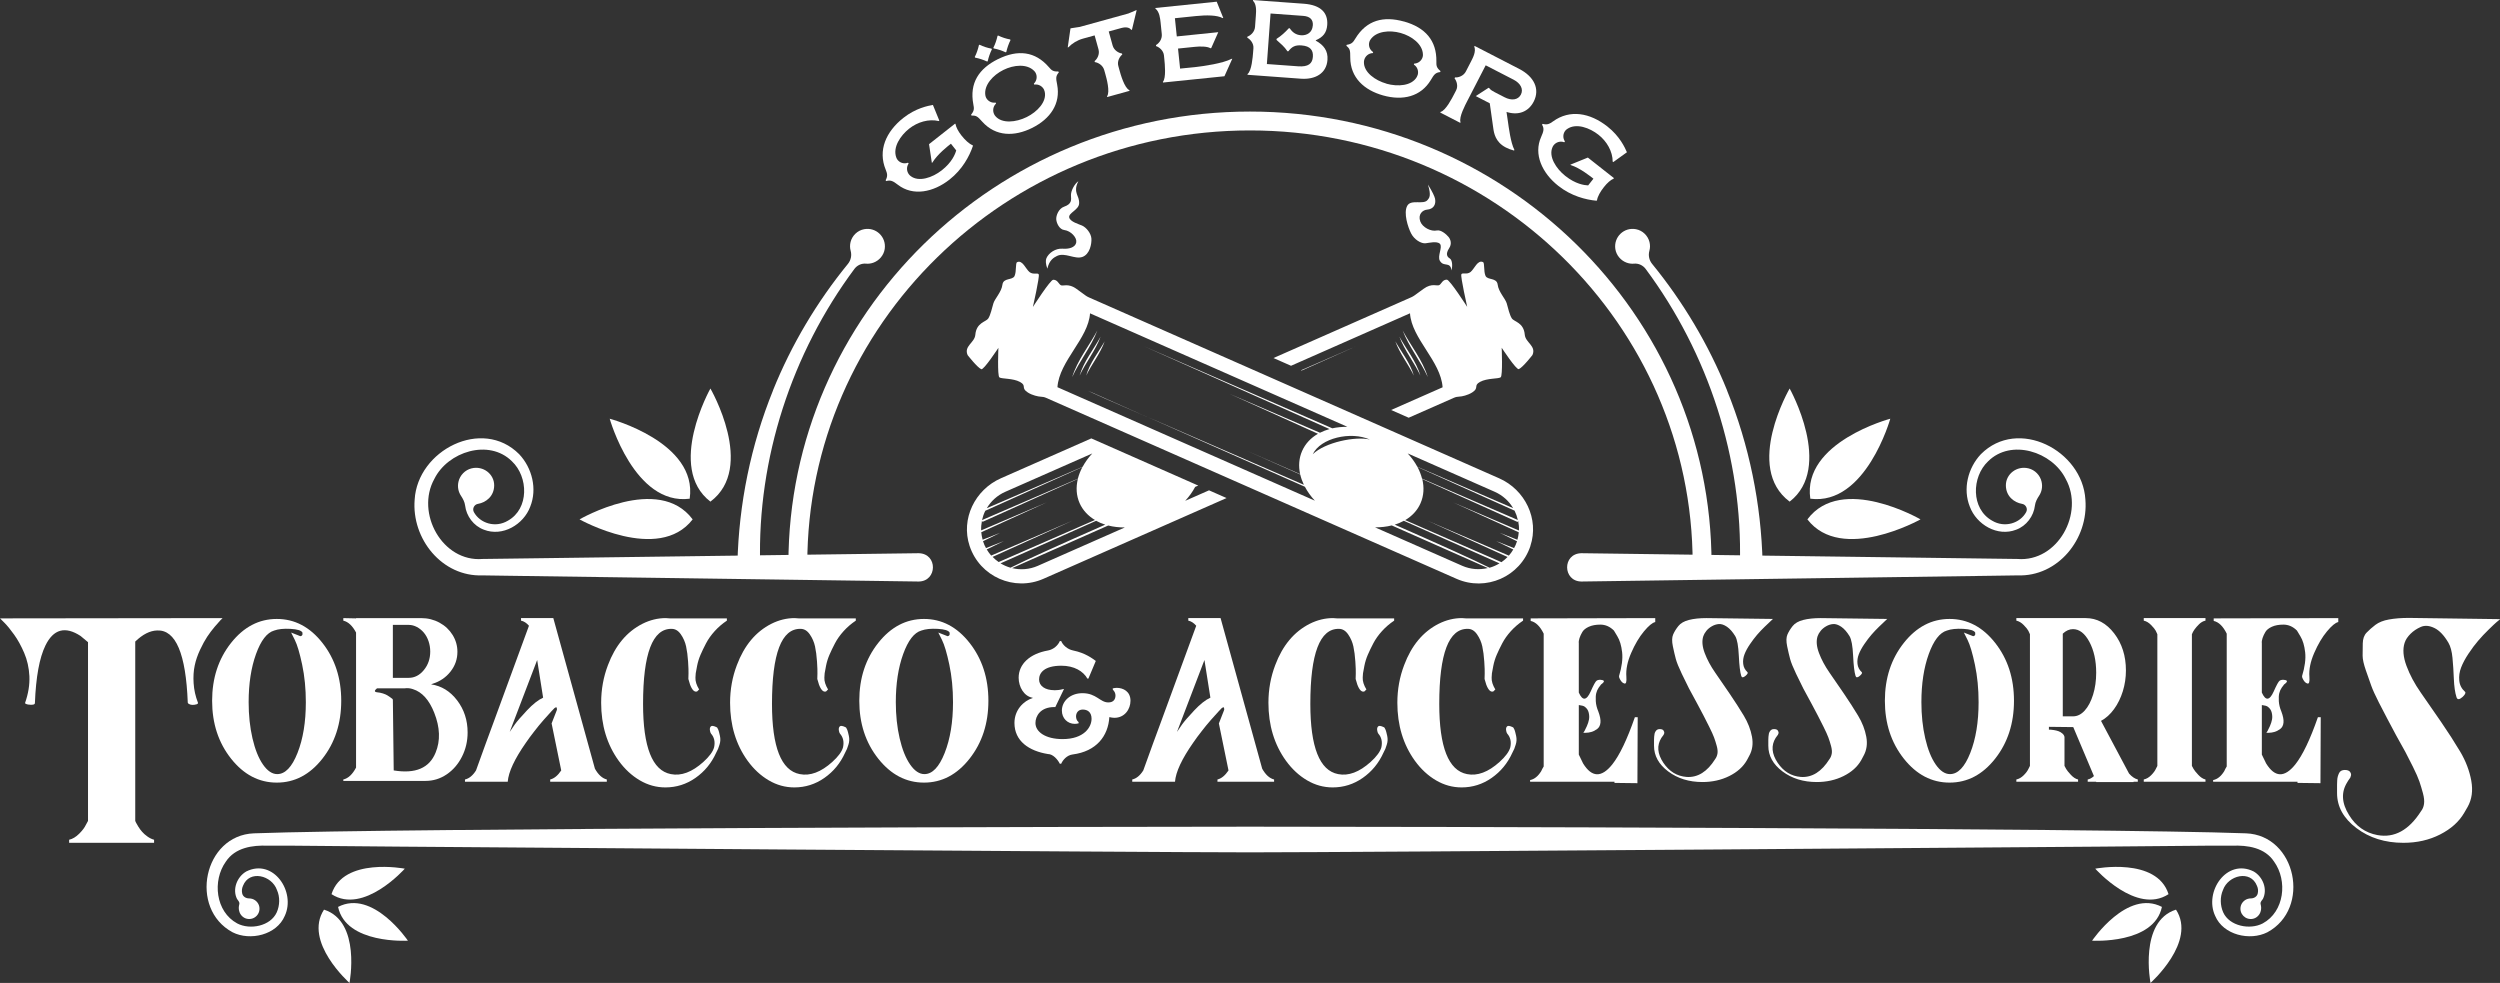 <?xml version="1.0" encoding="UTF-8"?><svg id="Layer_2" xmlns="http://www.w3.org/2000/svg" width="529.77" height="208.29" viewBox="0 0 529.77 208.29"><rect x="0" y="0" width="529.77" height="208.29" fill="#333333" stroke="none"/><g id="Logo"><g id="Gray"><g id="Tobacco_Accessories"><path d="M47.17,130.98c-.13,.13-.29,.29-.49,.49s-.59,.64-1.18,1.34c-.59,.7-1.12,1.41-1.6,2.13-.48,.72-.98,1.64-1.5,2.75s-.91,2.22-1.14,3.34c-.24,1.11-.32,2.37-.23,3.76,.09,1.4,.39,2.77,.92,4.12,.04,.13-.04,.24-.26,.33-.74,.22-1.33,.17-1.77-.13l-.13-.2c-.39-10.38-2.55-15.48-6.48-15.31-1.53,.04-3.08,.83-4.65,2.35v38.01c.04,.09,.1,.21,.16,.36,.07,.15,.23,.44,.49,.85,.26,.42,.53,.79,.82,1.11,.28,.33,.65,.65,1.11,.98,.46,.33,.93,.56,1.41,.69v.65H14.65v-.65c.74-.17,1.45-.6,2.13-1.28,.68-.68,1.15-1.3,1.41-1.86l.46-.85v-37.88l-1.57-1.31c-3.27-2.14-5.76-1.46-7.46,2.03-1.27,2.62-2.01,6.67-2.22,12.17,0,.35-.48,.46-1.44,.33-.44-.09-.65-.2-.65-.33,.7-2.01,1-3.9,.92-5.69-.09-1.79-.46-3.43-1.11-4.94-.65-1.51-1.36-2.79-2.13-3.86-.76-1.07-1.45-1.91-2.06-2.52l-.92-.92,47.17-.06Z" fill="#fff"/><path d="M48.97,136.23c2.68-3.38,5.91-5.07,9.69-5.07s7,1.69,9.66,5.07c2.66,3.38,3.99,7.47,3.99,12.27s-1.33,8.89-3.99,12.27c-2.66,3.38-5.88,5.07-9.66,5.07s-7.01-1.69-9.69-5.07c-2.68-3.38-4.02-7.47-4.02-12.27s1.34-8.89,4.02-12.27Zm9.78,27.81c1.68,0,3.11-1.49,4.29-4.47,1.18-2.98,1.77-6.57,1.77-10.77,0-2.84-.26-5.49-.78-7.95-.52-2.46-1.04-4.21-1.56-5.25l-.78-1.56,1.98,.78c.2-.04,.33-.13,.39-.27,.06-.14,.07-.25,.03-.33v-.18c-.24-.44-1.08-.7-2.52-.78-1.44-.08-2.6,.04-3.48,.36-1.52,.44-2.8,2.1-3.84,4.98-1.04,2.88-1.56,6.28-1.56,10.2,0,2.76,.27,5.31,.81,7.65s1.28,4.19,2.22,5.55c.94,1.36,1.95,2.04,3.03,2.04Z" fill="#fff"/><path d="M90.15,165.48h-17.4v-.3c1.04-.24,1.94-1.08,2.7-2.52v-28.62c-.76-1.44-1.66-2.28-2.7-2.52v-.54l2.7,.06v-.06h13.8c1.4,0,2.69,.32,3.87,.96,1.18,.64,2.11,1.51,2.79,2.61,.68,1.1,1.02,2.29,1.02,3.57,0,1.56-.49,2.96-1.47,4.2-.98,1.24-2.25,2.1-3.81,2.58l-.3,.12c2.2,.32,4.04,1.45,5.52,3.39,1.48,1.94,2.22,4.21,2.22,6.81,0,1.84-.4,3.55-1.2,5.13-.8,1.58-1.88,2.83-3.24,3.75-1.36,.92-2.86,1.38-4.5,1.38Zm-10.26-18.78c.44,.04,.85,.12,1.23,.24,.38,.12,.69,.25,.93,.39,.24,.14,.45,.28,.63,.42,.18,.14,.33,.25,.45,.33l.12,.18,.18,15c4.6,.76,7.56-.5,8.88-3.78,1.04-2.52,.94-5.34-.3-8.46-1.08-2.72-2.58-4.38-4.5-4.98-.56-.2-1.14-.26-1.74-.18h-5.88c-.6,.48-.6,.76,0,.84Zm3.36-14.28v11.22h3.36c1.24,0,2.31-.55,3.21-1.65,.9-1.1,1.35-2.41,1.35-3.93,0-.76-.12-1.49-.36-2.19-.24-.7-.57-1.3-.99-1.8-.42-.5-.91-.9-1.47-1.2-.56-.3-1.14-.45-1.74-.45h-3.36Z" fill="#fff"/><path d="M102.91,157.62l1.68-4.56,7.5-20.46c-.52-.6-1.08-.96-1.68-1.08v-.54h6.84l8.82,31.92c.72,1.28,1.56,2.04,2.52,2.28v.48h-12v-.48c.84-.2,1.62-.84,2.34-1.92l-2.04-9.96,1.08-2.76c.04-.08,.06-.16,.06-.24s-.02-.19-.06-.33c-.04-.14-.2-.11-.48,.09-.04,.04-.25,.26-.63,.66-.38,.4-.93,1.01-1.65,1.83-.72,.82-1.4,1.65-2.04,2.49-.6,.76-1.16,1.52-1.68,2.28-2.44,3.48-3.74,6.26-3.9,8.34h-9.06v-.48c.88-.2,1.66-.84,2.34-1.92l2.04-5.64Zm10.92-17.76l-5.82,15.24c.28-.44,.65-.98,1.11-1.62,.46-.64,1.31-1.62,2.55-2.94,1.24-1.32,2.38-2.22,3.42-2.7l-1.26-7.98Z" fill="#fff"/><path d="M154.03,131.52c-.96,.64-1.82,1.38-2.58,2.22-.76,.84-1.37,1.7-1.83,2.58-.46,.88-.85,1.69-1.17,2.43-.32,.74-.56,1.51-.72,2.31-.16,.8-.26,1.34-.3,1.62-.04,.28-.06,.58-.06,.9-.04,.76,.22,1.6,.78,2.52l-.42,.42c-.56,.2-1.06-.28-1.5-1.44-.12-.36-.24-.76-.36-1.2,0-.28,0-.66,.03-1.14,.02-.48-.01-1.33-.09-2.55-.08-1.22-.22-2.29-.42-3.21-.2-.92-.57-1.77-1.11-2.55s-1.19-1.17-1.95-1.17c-4.04-.08-6.06,5.22-6.06,15.9,0,9.16,1.96,14.12,5.88,14.88,2.2,.44,4.5-.42,6.9-2.58,1.28-1.16,2.04-2.2,2.28-3.12,.24-1.16,.02-2.12-.66-2.88-.12-.16-.2-.41-.24-.75-.04-.34,.03-.6,.21-.78s.57-.13,1.17,.15l.18,.12c.08,.12,.16,.28,.24,.48,.08,.2,.19,.62,.33,1.26,.14,.64,.11,1.26-.09,1.86-.16,.6-.4,1.18-.72,1.74-1,2.2-2.46,3.97-4.38,5.31-1.92,1.34-4.04,2.01-6.36,2.01-1.92,0-3.73-.5-5.43-1.5-1.7-1-3.19-2.38-4.47-4.14-2.48-3.44-3.72-7.54-3.72-12.3,0-2.8,.48-5.46,1.44-7.98,1.56-4.16,4-7.08,7.32-8.76,1.6-.8,3.24-1.2,4.92-1.2,.28,0,.56,.02,.84,.06h12.12v.48Z" fill="#fff"/><path d="M181.35,131.52c-.96,.64-1.82,1.38-2.58,2.22-.76,.84-1.37,1.7-1.83,2.58-.46,.88-.85,1.69-1.17,2.43-.32,.74-.56,1.51-.72,2.31-.16,.8-.26,1.34-.3,1.62-.04,.28-.06,.58-.06,.9-.04,.76,.22,1.6,.78,2.52l-.42,.42c-.56,.2-1.06-.28-1.5-1.44-.12-.36-.24-.76-.36-1.2,0-.28,0-.66,.03-1.14,.02-.48-.01-1.33-.09-2.55-.08-1.22-.22-2.29-.42-3.21-.2-.92-.57-1.77-1.11-2.55s-1.19-1.17-1.95-1.17c-4.04-.08-6.06,5.22-6.06,15.9,0,9.16,1.96,14.12,5.88,14.88,2.2,.44,4.5-.42,6.9-2.58,1.28-1.16,2.04-2.2,2.28-3.12,.24-1.16,.02-2.12-.66-2.88-.12-.16-.2-.41-.24-.75-.04-.34,.03-.6,.21-.78s.57-.13,1.17,.15l.18,.12c.08,.12,.16,.28,.24,.48,.08,.2,.19,.62,.33,1.26,.14,.64,.11,1.26-.09,1.86-.16,.6-.4,1.18-.72,1.74-1,2.2-2.46,3.97-4.38,5.31-1.92,1.34-4.04,2.01-6.36,2.01-1.92,0-3.73-.5-5.43-1.5-1.7-1-3.19-2.38-4.47-4.14-2.48-3.44-3.72-7.54-3.72-12.3,0-2.8,.48-5.46,1.44-7.98,1.56-4.16,4-7.08,7.32-8.76,1.6-.8,3.24-1.2,4.92-1.2,.28,0,.56,.02,.84,.06h12.12v.48Z" fill="#fff"/><path d="M186.11,136.23c2.68-3.38,5.91-5.07,9.69-5.07s7,1.69,9.66,5.07c2.66,3.38,3.99,7.47,3.99,12.27s-1.33,8.89-3.99,12.27c-2.66,3.38-5.88,5.07-9.66,5.07s-7.01-1.69-9.69-5.07c-2.68-3.38-4.02-7.47-4.02-12.27s1.34-8.89,4.02-12.27Zm9.78,27.81c1.68,0,3.11-1.49,4.29-4.47,1.18-2.98,1.77-6.57,1.77-10.77,0-2.84-.26-5.49-.78-7.95-.52-2.46-1.04-4.21-1.56-5.25l-.78-1.56,1.98,.78c.2-.04,.33-.13,.39-.27,.06-.14,.07-.25,.03-.33v-.18c-.24-.44-1.08-.7-2.52-.78-1.44-.08-2.6,.04-3.48,.36-1.52,.44-2.8,2.1-3.84,4.98-1.04,2.88-1.56,6.28-1.56,10.2,0,2.76,.27,5.31,.81,7.65s1.28,4.19,2.22,5.55c.94,1.36,1.95,2.04,3.03,2.04Z" fill="#fff"/><path d="M223.45,146.27c.53,0,1.16-.06,1.81-.24l.21-.03-1.84,3.83h-.21c-2.97,0-4,1.93-4,3.38,0,1.87,2.11,3.41,5.75,3.41,4.57,0,6.14-2.55,6.14-4.3,0-1.45-.89-1.96-1.87-1.96s-1.42,.74-1.42,1.45c0,.47,.18,.95,.53,1.19l.03,.27c-.3,.09-.56,.12-.83,.12-1.51,0-2.73-1.16-2.73-2.82,0-1.99,1.78-3.68,4.36-3.68,2.97,0,3.71,1.96,5.49,1.96,1.13,0,1.51-.71,1.51-1.48,0-.42-.18-.86-.56-1.22l-.03-.27c.27-.06,.53-.12,.86-.12,1.34,0,2.91,.74,2.91,2.73,0,1.78-1.22,3.62-3.41,3.62-.33,0-.68-.06-1.07-.15-.24,4-2.73,7.27-7.8,7.92-1.19,.15-2.08,1.19-2.4,1.96h-.3c-.47-.95-1.48-2.05-2.49-2.05-4.06-.65-7.12-2.76-7.12-6.59,0-2.79,1.96-4.69,3.86-5.28v-.06c-1.84-.3-2.97-2.31-2.97-4.24,0-2.91,2.37-5.1,6.23-5.78,1.19-.21,2.17-1.16,2.49-1.99h.3c.33,.83,1.31,1.75,2.52,1.99,2.61,.53,4.12,1.72,4.81,2.22l-1.57,3.74h-.21c-.89-1.57-2.79-2.73-5.52-2.73-3.65,0-4.72,1.54-4.72,2.91s1.25,2.28,3.26,2.28Z" fill="#fff"/><path d="M244.31,157.62l1.68-4.56,7.5-20.46c-.52-.6-1.08-.96-1.68-1.08v-.54h6.84l8.82,31.92c.72,1.28,1.56,2.04,2.52,2.28v.48h-12v-.48c.84-.2,1.62-.84,2.34-1.92l-2.04-9.96,1.08-2.76c.04-.08,.06-.16,.06-.24s-.02-.19-.06-.33c-.04-.14-.2-.11-.48,.09-.04,.04-.25,.26-.63,.66-.38,.4-.93,1.01-1.65,1.83-.72,.82-1.4,1.65-2.04,2.49-.6,.76-1.16,1.52-1.68,2.28-2.44,3.48-3.74,6.26-3.9,8.34h-9.06v-.48c.88-.2,1.66-.84,2.34-1.92l2.04-5.64Zm10.92-17.76l-5.82,15.24c.28-.44,.65-.98,1.11-1.62,.46-.64,1.31-1.62,2.55-2.94,1.24-1.32,2.38-2.22,3.42-2.7l-1.26-7.98Z" fill="#fff"/><path d="M295.43,131.52c-.96,.64-1.82,1.38-2.58,2.22-.76,.84-1.37,1.7-1.83,2.58-.46,.88-.85,1.69-1.17,2.43-.32,.74-.56,1.51-.72,2.31-.16,.8-.26,1.34-.3,1.62-.04,.28-.06,.58-.06,.9-.04,.76,.22,1.6,.78,2.52l-.42,.42c-.56,.2-1.06-.28-1.5-1.44-.12-.36-.24-.76-.36-1.2,0-.28,0-.66,.03-1.14,.02-.48-.01-1.33-.09-2.55-.08-1.22-.22-2.29-.42-3.21-.2-.92-.57-1.77-1.11-2.55s-1.19-1.17-1.95-1.17c-4.04-.08-6.06,5.22-6.06,15.9,0,9.16,1.96,14.12,5.88,14.88,2.2,.44,4.5-.42,6.9-2.58,1.28-1.16,2.04-2.2,2.28-3.12,.24-1.16,.02-2.12-.66-2.88-.12-.16-.2-.41-.24-.75-.04-.34,.03-.6,.21-.78s.57-.13,1.17,.15l.18,.12c.08,.12,.16,.28,.24,.48,.08,.2,.19,.62,.33,1.26,.14,.64,.11,1.26-.09,1.86-.16,.6-.4,1.18-.72,1.74-1,2.2-2.46,3.97-4.38,5.31-1.92,1.34-4.04,2.01-6.36,2.01-1.92,0-3.73-.5-5.43-1.5-1.7-1-3.19-2.38-4.47-4.14-2.48-3.44-3.72-7.54-3.72-12.3,0-2.8,.48-5.46,1.44-7.98,1.56-4.16,4-7.08,7.32-8.76,1.6-.8,3.24-1.2,4.92-1.2,.28,0,.56,.02,.84,.06h12.12v.48Z" fill="#fff"/><path d="M322.75,131.52c-.96,.64-1.82,1.38-2.58,2.22-.76,.84-1.37,1.7-1.83,2.58-.46,.88-.85,1.69-1.17,2.43-.32,.74-.56,1.51-.72,2.31-.16,.8-.26,1.34-.3,1.62-.04,.28-.06,.58-.06,.9-.04,.76,.22,1.6,.78,2.52l-.42,.42c-.56,.2-1.06-.28-1.5-1.44-.12-.36-.24-.76-.36-1.2,0-.28,0-.66,.03-1.14,.02-.48-.01-1.33-.09-2.55-.08-1.22-.22-2.29-.42-3.21-.2-.92-.57-1.77-1.11-2.55s-1.19-1.17-1.95-1.17c-4.04-.08-6.06,5.22-6.06,15.9,0,9.16,1.96,14.12,5.88,14.88,2.2,.44,4.5-.42,6.9-2.58,1.28-1.16,2.04-2.2,2.28-3.12,.24-1.16,.02-2.12-.66-2.88-.12-.16-.2-.41-.24-.75-.04-.34,.03-.6,.21-.78s.57-.13,1.17,.15l.18,.12c.08,.12,.16,.28,.24,.48,.08,.2,.19,.62,.33,1.26,.14,.64,.11,1.26-.09,1.86-.16,.6-.4,1.18-.72,1.74-1,2.2-2.46,3.97-4.38,5.31-1.92,1.34-4.04,2.01-6.36,2.01-1.92,0-3.73-.5-5.43-1.5-1.7-1-3.19-2.38-4.47-4.14-2.48-3.44-3.72-7.54-3.72-12.3,0-2.8,.48-5.46,1.44-7.98,1.56-4.16,4-7.08,7.32-8.76,1.6-.8,3.24-1.2,4.92-1.2,.28,0,.56,.02,.84,.06h12.12v.48Z" fill="#fff"/><path d="M342.12,165.9v-.24h-17.88v-.36c.88-.16,1.66-.78,2.34-1.86,.16-.36,.34-.7,.54-1.02v-28.14c-.76-1.56-1.68-2.46-2.76-2.7v-.54l26.4-.06v.84c-.6,.12-1.4,.78-2.4,1.98-1,1.2-1.9,2.72-2.7,4.56-.8,1.84-1.14,3.52-1.02,5.04,.08,1.08-.06,1.56-.42,1.44-.4-.08-.76-.48-1.08-1.2-.04-.16-.06-.28-.06-.36,.6-1.96,.82-3.65,.66-5.07-.16-1.42-.5-2.55-1.02-3.39l-.72-1.2c-.84-.84-1.8-1.26-2.88-1.26-.96,0-1.77,.15-2.43,.45-.66,.3-1.12,.67-1.38,1.11-.26,.44-.46,.87-.6,1.29-.14,.42-.19,.79-.15,1.11v10.44c.8,1.8,1.64,1.72,2.52-.24,.6-1.36,1.02-2.12,1.26-2.28,.28-.2,.7-.24,1.26-.12,.4,.12,.38,.36-.06,.72-.08,.04-.17,.11-.27,.21-.1,.1-.27,.33-.51,.69-.24,.36-.41,.75-.51,1.17-.1,.42-.13,.98-.09,1.68,.04,.7,.22,1.43,.54,2.19,.36,.96,.51,1.74,.45,2.34s-.29,1.05-.69,1.35c-.4,.3-.81,.51-1.23,.63s-.81,.18-1.17,.18h-.54c.08-.12,.17-.26,.27-.42,.1-.16,.26-.49,.48-.99,.22-.5,.37-.97,.45-1.41,.08-.44,.06-.92-.06-1.44-.12-.52-.4-.94-.84-1.26-.2-.16-.62-.28-1.26-.36v10.5l.9,1.86c1.84,3,3.9,3.08,6.18,.24,1.56-1.96,3.16-5.3,4.8-10.02h.6l-.06,13.98-4.86-.06Z" fill="#fff"/><path d="M375.7,131.16c-.12,.12-.29,.28-.51,.48-.22,.2-.63,.59-1.23,1.17-.6,.58-1.14,1.15-1.62,1.71-.48,.56-.98,1.22-1.5,1.98-.52,.76-.91,1.48-1.17,2.16-.26,.68-.35,1.36-.27,2.04,.08,.68,.38,1.26,.9,1.74,.16,.16,0,.43-.45,.81-.46,.38-.75,.37-.87-.03-.24-.76-.41-2.18-.51-4.26-.1-2.08-.35-3.46-.75-4.14-.56-.92-1.15-1.59-1.77-2.01-.62-.42-1.19-.61-1.71-.57-.52,.04-1.02,.2-1.5,.48-.48,.28-.87,.61-1.17,.99-.3,.38-.51,.75-.63,1.11-.32,1-.22,2.19,.3,3.57,.52,1.38,1.26,2.76,2.22,4.14s1.99,2.88,3.09,4.5c1.1,1.62,2.09,3.16,2.97,4.62,.88,1.46,1.46,2.95,1.74,4.47,.28,1.52,.08,2.88-.6,4.08l-.48,.9c-.8,1.4-2.05,2.52-3.75,3.36-1.7,.84-3.59,1.26-5.67,1.26-2.84,0-5.26-.75-7.26-2.25-2-1.5-3-3.31-3-5.43v-1.26c0-.16,0-.38,.03-.66,.02-.28,.05-.5,.09-.66,.04-.16,.11-.32,.21-.48,.1-.16,.22-.28,.36-.36,.14-.08,.31-.12,.51-.12,.4,0,.67,.1,.81,.3,.14,.2,.19,.4,.15,.6l-.12,.3c-.24,.32-.4,.54-.48,.66-1,1.6-.86,3.36,.42,5.28,1.24,1.84,2.88,2.84,4.92,3,2.36,.16,4.38-1.1,6.06-3.78,.24-.32,.4-.7,.48-1.14,.08-.44,.03-.99-.15-1.65-.18-.66-.37-1.26-.57-1.8-.2-.54-.54-1.29-1.02-2.25-.48-.96-.87-1.73-1.17-2.31-.3-.58-.75-1.43-1.35-2.55-.8-1.44-1.39-2.53-1.77-3.27-.38-.74-.89-1.78-1.53-3.12-.64-1.34-1.06-2.38-1.26-3.12-.2-.74-.41-1.64-.63-2.7-.22-1.06-.2-1.89,.06-2.49,.26-.6,.63-1.2,1.11-1.8s1.23-1.03,2.25-1.29c1.02-.26,2.25-.39,3.69-.39l14.1,.18Z" fill="#fff"/><path d="M399.92,131.16c-.12,.12-.29,.28-.51,.48-.22,.2-.63,.59-1.23,1.17-.6,.58-1.14,1.15-1.62,1.71-.48,.56-.98,1.22-1.5,1.98-.52,.76-.91,1.48-1.17,2.16-.26,.68-.35,1.36-.27,2.04,.08,.68,.38,1.26,.9,1.74,.16,.16,0,.43-.45,.81-.46,.38-.75,.37-.87-.03-.24-.76-.41-2.18-.51-4.26-.1-2.08-.35-3.46-.75-4.14-.56-.92-1.15-1.59-1.77-2.01-.62-.42-1.19-.61-1.71-.57-.52,.04-1.02,.2-1.5,.48-.48,.28-.87,.61-1.17,.99-.3,.38-.51,.75-.63,1.11-.32,1-.22,2.19,.3,3.57,.52,1.38,1.26,2.76,2.22,4.14s1.99,2.88,3.09,4.5c1.1,1.62,2.09,3.16,2.97,4.62,.88,1.46,1.46,2.95,1.74,4.47,.28,1.52,.08,2.88-.6,4.08l-.48,.9c-.8,1.4-2.05,2.52-3.75,3.36-1.7,.84-3.59,1.26-5.67,1.26-2.84,0-5.26-.75-7.26-2.25-2-1.5-3-3.31-3-5.43v-1.26c0-.16,0-.38,.03-.66,.02-.28,.05-.5,.09-.66,.04-.16,.11-.32,.21-.48,.1-.16,.22-.28,.36-.36,.14-.08,.31-.12,.51-.12,.4,0,.67,.1,.81,.3,.14,.2,.19,.4,.15,.6l-.12,.3c-.24,.32-.4,.54-.48,.66-1,1.6-.86,3.36,.42,5.28,1.24,1.84,2.88,2.84,4.92,3,2.36,.16,4.38-1.1,6.06-3.78,.24-.32,.4-.7,.48-1.14,.08-.44,.03-.99-.15-1.65-.18-.66-.37-1.26-.57-1.8-.2-.54-.54-1.29-1.02-2.25-.48-.96-.87-1.73-1.17-2.31-.3-.58-.75-1.43-1.35-2.55-.8-1.44-1.39-2.53-1.77-3.27-.38-.74-.89-1.78-1.53-3.12-.64-1.34-1.06-2.38-1.26-3.12-.2-.74-.41-1.64-.63-2.7-.22-1.06-.2-1.89,.06-2.49,.26-.6,.63-1.2,1.11-1.8s1.23-1.03,2.25-1.29c1.02-.26,2.25-.39,3.69-.39l14.1,.18Z" fill="#fff"/><path d="M403.44,136.23c2.68-3.38,5.91-5.07,9.69-5.07s7,1.69,9.66,5.07c2.66,3.38,3.99,7.47,3.99,12.27s-1.33,8.89-3.99,12.27c-2.66,3.38-5.88,5.07-9.66,5.07s-7.01-1.69-9.69-5.07c-2.68-3.38-4.02-7.47-4.02-12.27s1.34-8.89,4.02-12.27Zm9.78,27.81c1.68,0,3.11-1.49,4.29-4.47,1.18-2.98,1.77-6.57,1.77-10.77,0-2.84-.26-5.49-.78-7.95-.52-2.46-1.04-4.21-1.56-5.25l-.78-1.56,1.98,.78c.2-.04,.33-.13,.39-.27,.06-.14,.07-.25,.03-.33v-.18c-.24-.44-1.08-.7-2.52-.78-1.44-.08-2.6,.04-3.48,.36-1.52,.44-2.8,2.1-3.84,4.98-1.04,2.88-1.56,6.28-1.56,10.2,0,2.76,.27,5.31,.81,7.65s1.28,4.19,2.22,5.55c.94,1.36,1.95,2.04,3.03,2.04Z" fill="#fff"/><path d="M453.02,165.18v.48h-.9v.06h-7.92v-.06h-1.8v-.48c.44-.08,.88-.32,1.32-.72l-4.38-10.38-5.16-.06v.6h.33c.14,0,.39,.03,.75,.09,.36,.06,.68,.14,.96,.24,.28,.1,.55,.26,.81,.48,.26,.22,.41,.47,.45,.75v6.12c.08,.16,.2,.38,.36,.66,.16,.28,.49,.69,.99,1.23,.5,.54,1.01,.87,1.53,.99v.48h-13.08v-.48c.56-.12,1.08-.42,1.56-.9s.82-.94,1.02-1.38l.3-.6v-27.9c-.08-.2-.19-.44-.33-.72-.14-.28-.46-.68-.96-1.2-.5-.52-1.03-.84-1.59-.96v-.54h14.7c2.36,0,4.37,1.08,6.03,3.24,1.66,2.16,2.49,4.78,2.49,7.86,0,1.52-.22,2.99-.66,4.41-.44,1.42-1.06,2.68-1.86,3.78-.8,1.1-1.72,1.93-2.76,2.49l5.94,11.16c.6,.68,1.22,1.1,1.86,1.26Zm-13.74-13.38c.92,0,1.75-.41,2.49-1.23,.74-.82,1.33-1.94,1.77-3.36,.44-1.42,.66-2.97,.66-4.65,0-2.56-.48-4.74-1.44-6.54-.96-1.8-2.12-2.7-3.48-2.7-.76,0-1.48,.32-2.16,.96v17.52h2.16Z" fill="#fff"/><path d="M458,165.66h-3.72v-.48c.56-.12,1.08-.42,1.56-.9s.82-.94,1.02-1.38l.3-.6v-27.9c-.08-.2-.19-.44-.33-.72-.14-.28-.46-.68-.96-1.2-.5-.52-1.03-.84-1.59-.96v-.54h13.08v.54c-.24,.04-.48,.13-.72,.27-.24,.14-.45,.3-.63,.48-.18,.18-.36,.37-.54,.57-.18,.2-.33,.39-.45,.57s-.22,.34-.3,.48c-.08,.14-.14,.27-.18,.39l-.06,.12v27.9c.08,.16,.2,.38,.36,.66,.16,.28,.49,.69,.99,1.23,.5,.54,1.01,.87,1.53,.99v.48h-9.36Z" fill="#fff"/><path d="M486.86,165.9v-.24h-17.88v-.36c.88-.16,1.66-.78,2.34-1.86,.16-.36,.34-.7,.54-1.02v-28.14c-.76-1.56-1.68-2.46-2.76-2.7v-.54l26.4-.06v.84c-.6,.12-1.4,.78-2.4,1.98-1,1.2-1.9,2.72-2.7,4.56-.8,1.84-1.14,3.52-1.02,5.04,.08,1.08-.06,1.56-.42,1.44-.4-.08-.76-.48-1.08-1.2-.04-.16-.06-.28-.06-.36,.6-1.96,.82-3.65,.66-5.07-.16-1.42-.5-2.55-1.02-3.39l-.72-1.2c-.84-.84-1.8-1.26-2.88-1.26-.96,0-1.77,.15-2.43,.45-.66,.3-1.12,.67-1.38,1.11-.26,.44-.46,.87-.6,1.29-.14,.42-.19,.79-.15,1.11v10.44c.8,1.8,1.64,1.72,2.52-.24,.6-1.36,1.02-2.12,1.26-2.28,.28-.2,.7-.24,1.26-.12,.4,.12,.38,.36-.06,.72-.08,.04-.17,.11-.27,.21-.1,.1-.27,.33-.51,.69-.24,.36-.41,.75-.51,1.17-.1,.42-.13,.98-.09,1.68,.04,.7,.22,1.43,.54,2.19,.36,.96,.51,1.74,.45,2.34s-.29,1.05-.69,1.35c-.4,.3-.81,.51-1.23,.63s-.81,.18-1.17,.18h-.54c.08-.12,.17-.26,.27-.42,.1-.16,.26-.49,.48-.99,.22-.5,.37-.97,.45-1.41,.08-.44,.06-.92-.06-1.44-.12-.52-.4-.94-.84-1.26-.2-.16-.62-.28-1.26-.36v10.5l.9,1.86c1.84,3,3.9,3.08,6.18,.24,1.56-1.96,3.16-5.3,4.8-10.02h.6l-.06,13.98-4.86-.06Z" fill="#fff"/><path d="M529.77,131.24c-.17,.13-.41,.33-.72,.59-.31,.26-.86,.78-1.67,1.57-.81,.79-1.55,1.57-2.22,2.36-.68,.78-1.36,1.7-2.06,2.75s-1.22,2.03-1.57,2.94c-.35,.92-.48,1.84-.39,2.78,.09,.94,.5,1.73,1.24,2.39,.17,.22-.02,.59-.59,1.11-.65,.57-1.07,.57-1.24,0-.31-.96-.49-2.25-.56-3.86-.06-1.61-.16-3.11-.29-4.48-.13-1.37-.42-2.43-.85-3.17-.92-1.57-1.91-2.62-2.98-3.14s-2.03-.6-2.88-.23c-.85,.37-1.58,.86-2.19,1.47-.61,.61-1.03,1.24-1.24,1.9-.44,1.35-.31,2.98,.39,4.87,.7,1.9,1.71,3.79,3.04,5.69,1.33,1.9,2.76,3.96,4.28,6.18s2.88,4.33,4.06,6.31c1.18,1.99,1.96,4.03,2.35,6.15,.39,2.12,.13,3.98-.78,5.59l-.72,1.24c-1.09,1.88-2.79,3.4-5.1,4.58-2.31,1.18-4.91,1.77-7.78,1.77-3.88,0-7.2-1.04-9.94-3.11-2.75-2.07-4.12-4.55-4.12-7.43v-1.77c0-.22,0-.51,.03-.88,.02-.37,.06-.66,.13-.88,.06-.22,.15-.45,.26-.69,.11-.24,.27-.41,.49-.52,.22-.11,.46-.16,.72-.16,.57,0,.95,.14,1.14,.43,.2,.28,.25,.56,.16,.82l-.13,.39c-.35,.48-.57,.81-.65,.98-1.31,2.09-1.18,4.41,.39,6.93,1.44,2.36,3.44,3.77,6.02,4.25,3.58,.65,6.65-1.02,9.22-5.04,.35-.44,.57-.96,.65-1.57,.09-.61,.01-1.36-.23-2.26-.24-.89-.49-1.72-.75-2.49-.26-.76-.72-1.8-1.37-3.11-.65-1.31-1.19-2.36-1.6-3.14-.42-.78-1.06-1.94-1.93-3.47-.83-1.57-1.46-2.76-1.9-3.57-.44-.81-1.04-1.96-1.8-3.47-.76-1.5-1.3-2.68-1.6-3.53-.31-.85-.69-1.93-1.14-3.24s-.69-2.34-.69-3.11,0-1.64,.03-2.62c.02-.98,.29-1.74,.82-2.29,.52-.54,1.14-1.09,1.86-1.64,.72-.54,1.68-.93,2.88-1.14,1.2-.22,2.61-.33,4.22-.33l19.3,.26Z" fill="#fff"/></g><g><path d="M197.7,22.26l1.35,3.3-.12,.09c-2.12-.5-4.48,.2-6.26,1.6-1.83,1.44-3.56,3.97-2.73,6.15,.07,.19,.16,.35,.27,.48,.47,.6,1.34,.92,2.2,.6l.14,.17c-.52,.75-.42,1.69,.07,2.31,.11,.14,.22,.24,.36,.35,1.71,1.32,4.6,.34,6.59-1.22,2.16-1.7,2.85-3.44,3.06-4.22l-1.12-1.42c-.65,.51-2.84,2.21-3.92,3.98l-.12,.09-.6-3.97,5.53-4.36,.09,.12c.1,.62,.54,1.49,1.25,2.4,.76,.96,1.61,1.76,2.35,2.06l.09,.12c-.75,2.23-2.26,5.03-4.97,7.16-3.43,2.7-7.74,3.57-10.93,1.11-1.05-.81-1.57-1.07-2.48-.79l-.13-.17c.5-.92,.33-1.45,.02-2.24-1.7-4.1,.06-8.07,3.74-10.98,2.66-2.09,5.23-2.56,6.28-2.75Z" fill="#fff"/><path d="M211.49,12.53c4.22-2.09,7.88-1.64,10.76,1.68,.57,.67,.9,.99,2.02,.94l.1,.2c-.69,.78-.61,1.28-.35,2.58,.77,4.02-1.42,7.25-5.33,9.19-3.67,1.82-7.66,1.87-10.54-1.33-.97-1.08-1.25-1.35-2.27-1.29l-.1-.2c.72-.87,.64-1.36,.48-2.18-.87-4.56,1.22-7.61,5.23-9.6Zm-1.3-2.08c-.4,.81-.69,1.66-.89,2.53l-.12,.06c-.85-.38-1.64-.65-2.55-.83l-.07-.14c.41-.79,.68-1.63,.89-2.53l.12-.06c.83,.39,1.65,.67,2.55,.83l.07,.14Zm7.37,14.36c2.27-1.12,4.28-3.26,3.83-5.35-.04-.18-.09-.32-.16-.48-.35-.7-1.16-1.2-2.05-1.05l-.1-.2c.66-.64,.74-1.56,.4-2.24-.08-.16-.17-.3-.32-.45-1.51-1.57-4.34-1.31-6.53-.22-2.21,1.09-4.15,3.22-3.83,5.35,.03,.21,.09,.37,.16,.53,.34,.68,1.12,1.18,2.02,1.04l.1,.2c-.67,.62-.76,1.57-.41,2.27,.08,.16,.16,.28,.28,.42,1.38,1.6,4.33,1.31,6.61,.18Zm-3.43-16.31c-.4,.81-.69,1.66-.89,2.53l-.12,.06c-.85-.38-1.64-.65-2.55-.83l-.07-.14c.41-.79,.68-1.63,.89-2.53l.12-.06c.83,.39,1.65,.67,2.55,.83l.07,.14Z" fill="#fff"/><path d="M226.85,6.02l.15-.04,1.82-.28,10.28-2.84,1.62-.68,.15-.04-1,4.15-.15,.04c-.36-.49-1.05-.68-2.12-.39l-2.65,.73,.82,2.96c.29,1.05,1.28,1.61,1.99,1.71l.06,.21c-.56,.45-1.12,1.42-.84,2.43l.24,.88c.23,.84,1.05,3.79,2.1,4.24l.04,.15-4.73,1.31-.04-.15c.69-.94-.12-3.88-.36-4.72l-.23-.82c-.29-1.05-1.28-1.61-1.99-1.71l-.06-.21c.56-.45,1.12-1.44,.83-2.49l-.82-2.96-2.46,.68c-1.24,.34-2.32,1.03-3.09,1.83l-.15,.04,.58-4.03Z" fill="#fff"/><path d="M259.45,16.16l-13,1.33-.02-.15c.71-.8,.4-3.83,.31-4.7l-.09-.91c-.11-1.04-1.01-1.74-1.67-1.96l-.02-.22c.62-.35,1.34-1.23,1.23-2.32l-.25-2.45c-.09-.87-.24-2.3-1.09-2.94l-.02-.15,13-1.33,1.39,3.45-.15,.02c-1.12-.63-3.4-.66-5.61-.43l-4.49,.46,.4,3.86,8.79-.9-1.5,3.38-.17,.02c-.63-.4-2.13-.42-3.34-.29l-3.52,.36,.44,4.25,3.28-.34c1.8-.19,5.75-.77,7.63-1.73l.15-.02-1.66,3.7Z" fill="#fff"/><path d="M264.36,15.84v-.15c.89-.66,1.11-3.7,1.18-4.57l.07-.91c.08-1.04-.69-1.89-1.3-2.22l.02-.22c.67-.24,1.54-.98,1.62-2.07l.18-2.46c.06-.87,.17-2.31-.61-3.08v-.15s10.76,.78,10.76,.78c3.7,.27,5.15,1.99,4.97,4.5-.12,1.65-.89,2.58-2.42,3.24v.09c1.66,.91,2.62,2.14,2.47,4.07-.21,2.92-2.65,4.2-5.61,3.99l-11.31-.83Zm13.84-10.45c.09-1.26-.62-1.93-2.08-2.03l-6.88-.5-.78,10.71,6.61,.48c2.18,.16,3.04-.57,3.14-2.02,.1-1.33-.49-2.27-2.43-2.41-1.37-.1-2.04,.31-2.76,1.24h-.2c-.67-1-1.42-1.6-2.32-2.41l.02-.22c.99-.63,1.78-1.36,2.59-2.24h.2c.53,.82,1.28,1.4,2.37,1.48,1.28,.09,2.41-.59,2.51-2.07Z" fill="#fff"/><path d="M297.5,4.55c4.54,1.27,6.95,4.06,6.88,8.45-.02,.88,0,1.34,.87,2.06l-.06,.21c-1.03,.12-1.31,.54-1.99,1.69-2.12,3.51-5.91,4.44-10.12,3.26-3.95-1.11-6.95-3.74-6.95-8.04,0-1.45-.03-1.84-.82-2.47l.06-.21c1.11-.16,1.39-.59,1.82-1.3,2.4-3.97,6-4.84,10.31-3.64Zm-3.7,13.19c2.44,.68,5.36,.44,6.43-1.42,.09-.16,.15-.3,.2-.47,.21-.76-.05-1.67-.82-2.16l.06-.21c.92-.04,1.59-.66,1.8-1.4,.05-.17,.07-.34,.06-.55-.07-2.17-2.36-3.88-4.71-4.54-2.37-.67-5.24-.38-6.42,1.42-.12,.17-.18,.33-.23,.5-.21,.74,.04,1.62,.81,2.13l-.06,.21c-.91,.02-1.61,.66-1.82,1.42-.05,.17-.07,.32-.07,.5-.05,2.12,2.34,3.87,4.79,4.56Z" fill="#fff"/><path d="M315.44,18.6l.14,.07c.25,.37,.72,.64,1.19,.88l2.06,1.06c1.47,.76,2.86,.59,3.46-.57,.59-1.14-.07-2.39-1.54-3.15l-5.92-3.05-3.9,7.56c-.39,.76-1.84,3.47-1.43,4.49l-.07,.14-4.23-2.18,.07-.14c1.09-.25,2.47-2.98,2.87-3.75l.42-.81c.48-.93,.1-2.01-.33-2.55l.1-.19c.71,.05,1.8-.3,2.3-1.27l1.13-2.19c.4-.78,1.06-2.06,.65-3.08l.07-.14,9.48,4.89c3.06,1.58,4.44,4.2,3.04,6.92-1.09,2.11-3.19,3-5.76,2.18l.31,2.12c.16,1.07,.55,4.36,1.36,5.93l-.07,.14c-.69-.18-1.26-.41-1.75-.66-2.21-1.14-2.51-3.04-2.66-4.12l-.74-5.24-2.97-1.53,2.72-1.76Z" fill="#fff"/><path d="M344.75,32.27l-2.89,2.08-.12-.09c0-2.17-1.24-4.31-3.02-5.71-1.83-1.44-4.69-2.54-6.62-1.22-.17,.11-.3,.24-.41,.37-.47,.6-.58,1.51-.07,2.28l-.14,.17c-.85-.33-1.74-.01-2.23,.6-.11,.14-.19,.27-.26,.43-.89,1.97,.74,4.55,2.73,6.12,2.16,1.7,4,1.96,4.82,1.99l1.12-1.42c-.65-.51-2.81-2.25-4.78-2.88l-.12-.09,3.72-1.51,5.53,4.36-.09,.12c-.58,.24-1.33,.87-2.04,1.78-.76,.96-1.33,1.97-1.46,2.77l-.09,.12c-2.34-.21-5.41-1.02-8.12-3.16-3.42-2.7-5.28-6.69-3.63-10.36,.54-1.21,.68-1.77,.19-2.6l.13-.17c1.01,.27,1.49-.02,2.18-.51,3.59-2.61,7.86-1.83,11.54,1.07,2.65,2.09,3.71,4.48,4.14,5.46Z" fill="#fff"/></g><path id="Arch" d="M360.69,121.47c-1.1,0-2-.9-2-2,0-50.63-42.08-91.83-93.81-91.83s-93.81,41.19-93.81,91.83c0,1.1-.9,2-2,2s-2-.9-2-2c0-52.84,43.88-95.83,97.81-95.83s97.81,42.99,97.81,95.83c0,1.1-.9,2-2,2Z" fill="#fff"/><path id="Right_spiral" d="M428.49,106.77c.81,.14,1.26,1.03,.87,1.75-1.28,2.36-4.55,3.42-7.22,1.81-4.5-2.52-4.36-9.26-.84-12.58,4.86-4.83,13.59-2.04,16.44,3.74,4.01,7.22-1.68,17.65-10.22,16.96l-5.44-.07-86.98-1.15c-4.08,.09-3.96,5.95,0,6l86.98-1.22s5.44-.08,5.44-.08c8.6,.33,15.07-7.76,14.39-16.06-.61-10.43-14.3-17.51-22.15-9.62-2.74,2.91-3.86,7.35-2.34,11.12,1.41,3.79,5.86,6.43,9.82,4.88,2.18-.8,3.72-2.89,3.98-5.13,.09-.75,.46-1.43,.87-2.05,.55-.82,.79-1.87,.54-2.98-.31-1.38-1.41-2.51-2.78-2.84-2.49-.6-4.79,1.22-4.79,3.59s1.81,3.66,3.41,3.93Z" fill="#fff"/><path id="Left_spiral" d="M101.29,106.77c-.81,.14-1.26,1.03-.87,1.75,1.28,2.36,4.55,3.42,7.22,1.81,4.5-2.52,4.36-9.26,.84-12.58-4.86-4.83-13.59-2.04-16.44,3.74-4.01,7.22,1.68,17.65,10.22,16.96l5.44-.07,86.98-1.15c4.08,.09,3.96,5.95,0,6l-86.98-1.22s-5.44-.08-5.44-.08c-8.6,.33-15.07-7.76-14.39-16.06,.61-10.43,14.3-17.51,22.15-9.62,2.74,2.91,3.86,7.35,2.34,11.12-1.41,3.79-5.86,6.43-9.82,4.88-2.18-.8-3.72-2.89-3.98-5.13-.09-.75-.46-1.43-.87-2.05-.55-.82-.79-1.87-.54-2.98,.31-1.38,1.41-2.51,2.78-2.84,2.49-.6,4.79,1.22,4.79,3.59s-1.81,3.66-3.41,3.93Z" fill="#fff"/><path id="Right_semiarch" d="M365.99,82.75c-3.92-9.72-9.32-18.78-15.9-26.84-.63-.78-.84-1.8-.57-2.77,.16-.57,.18-1.19,.02-1.85-.34-1.37-1.48-2.46-2.87-2.72-2.54-.48-4.74,1.66-4.37,4.19,.2,1.33,1.16,2.46,2.42,2.91,.54,.19,1.06,.25,1.55,.2,.95-.09,1.88,.35,2.45,1.11,13.32,17.92,20.57,40.21,19.98,62.49-.04,1.56,1.44,2.81,3.06,2.37,1.08-.29,1.78-1.35,1.75-2.47-.29-12.58-2.85-25.06-7.54-36.63Z" fill="#fff"/><path id="Left_semiarch" d="M163.79,82.75c3.92-9.72,9.32-18.78,15.9-26.84,.63-.78,.84-1.8,.57-2.77-.16-.57-.18-1.19-.02-1.85,.34-1.37,1.48-2.46,2.87-2.72,2.54-.48,4.74,1.66,4.37,4.19-.2,1.33-1.16,2.46-2.42,2.91-.54,.19-1.06,.25-1.55,.2-.95-.09-1.88,.35-2.45,1.11-13.32,17.92-20.57,40.21-19.98,62.49,.04,1.56-1.44,2.81-3.06,2.37-1.08-.29-1.78-1.35-1.75-2.47,.29-12.58,2.85-25.06,7.54-36.63Z" fill="#fff"/><path id="Underline" d="M444.88,179.41l22.49-.2s5.61,0,5.61,0c3.32-.14,6.97,.41,8.92,3.38,2.9,4.04,2.19,10.61-2.41,13.09-2.73,1.43-7.07,.57-8.38-2.35-.64-1.45-.7-3.26-.04-4.74,1.08-3.1,5.85-4.33,7.2-.87,.26,.56,.28,1.11,.16,1.62-.15,.66-.79,1.04-1.46,1.04-.22,0-.45,.03-.69,.11-.72,.23-1.3,.85-1.46,1.59-.34,1.57,1.02,2.94,2.59,2.62,.73-.15,1.34-.71,1.59-1.41,.23-.65,.18-1.16,.04-1.71-.12-.47,.36-.86,.49-1.09,1.03-2.05,0-4.69-1.96-5.82-5.72-2.85-10.55,4.3-8.16,9.41,1.71,4.05,7.34,5.36,11.06,3.48,9.34-5.02,6.14-20.57-4.53-20.97-30.25-1.13-180.8-1.41-211.06-1.41s-180.82,.29-211.06,1.41c-10.67,.4-13.87,15.94-4.53,20.97,3.72,1.88,9.35,.57,11.06-3.48,2.39-5.11-2.44-12.26-8.16-9.41-1.96,1.13-2.99,3.77-1.96,5.82,.12,.23,.6,.62,.49,1.09-.14,.55-.19,1.05,.04,1.71,.25,.7,.86,1.26,1.59,1.41,1.57,.32,2.93-1.05,2.59-2.62-.16-.74-.74-1.36-1.46-1.59-.24-.07-.46-.11-.69-.11-.68,0-1.31-.38-1.46-1.04-.12-.52-.09-1.06,.16-1.62,1.35-3.46,6.12-2.23,7.2,.87,.67,1.48,.61,3.29-.04,4.74-1.31,2.92-5.65,3.79-8.38,2.35-4.59-2.48-5.3-9.05-2.41-13.09,1.95-2.97,5.61-3.52,8.92-3.38,0,0,5.61,0,5.61,0l22.49,.2s157.49,1.21,180,1.21c22.5,0,180-1.21,180-1.21Z" fill="#fff"/><g id="Left_leaves"><path d="M129.2,88.73s5.2,18.46,16.95,16.95c1.75-11.98-16.95-16.95-16.95-16.95Z" fill="#fff"/><path d="M150.54,82.33s-9.38,16.74,0,23.97c9.71-7.24,0-23.97,0-23.97Z" fill="#fff"/><path d="M122.81,110.06s16.74,9.38,23.97,0c-7.24-9.71-23.97,0-23.97,0Z" fill="#fff"/></g><g id="Right_leaves"><path d="M400.57,88.73s-5.2,18.46-16.95,16.95c-1.75-11.98,16.95-16.95,16.95-16.95Z" fill="#fff"/><path d="M379.24,82.33s9.38,16.74,0,23.97c-9.71-7.24,0-23.97,0-23.97Z" fill="#fff"/><path d="M406.97,110.06s-16.74,9.38-23.97,0c7.24-9.71,23.97,0,23.97,0Z" fill="#fff"/></g><g id="Left_small_leaves"><path d="M86.44,199.34s-13.13,.79-14.8-7.16c7.37-3.83,14.8,7.16,14.8,7.16Z" fill="#fff"/><path d="M85.78,184.08s-8.73,9.84-15.53,5.4c2.5-7.92,15.53-5.4,15.53-5.4Z" fill="#fff"/><path d="M74.06,208.29s-9.84-8.73-5.4-15.53c7.92,2.5,5.4,15.53,5.4,15.53Z" fill="#fff"/></g><g id="Right_small_leaves"><path d="M443.33,199.34s13.13,.79,14.8-7.16c-7.37-3.83-14.8,7.16-14.8,7.16Z" fill="#fff"/><path d="M444,184.08s8.73,9.84,15.53,5.4c-2.5-7.92-15.53-5.4-15.53-5.4Z" fill="#fff"/><path d="M455.71,208.29s9.84-8.73,5.4-15.53c-7.92,2.5-5.4,15.53-5.4,15.53Z" fill="#fff"/></g><g id="Cigars"><g id="Cigar_1"><path d="M232.54,70.03c-1.35,3.5-3.79,6.46-5.33,9.87,1.08-3.55,3.6-6.63,5.33-9.87h0Z" fill="#fff"/><path d="M233.23,71.34c-1.07,2.9-3.15,5.46-4.45,8.25,.86-2.98,2.97-5.56,4.45-8.25h0Z" fill="#fff"/><path d="M234.09,72.33c-.91,2.56-2.75,4.82-3.92,7.26,.74-2.64,2.59-4.9,3.92-7.26h0Z" fill="#fff"/><g><path d="M324.3,115.69c1.9-5.71-1.12-11.92-6.63-14.34l-86.92-38.33c-.26-.11-.5-.25-.72-.41-.4-.29-.79-.57-1.88-1.37-1.83-1.34-2.93-.49-3.4-.83s-.66-1.13-1.56-1.13c-.62,0-4.31,5.77-4.31,5.77,0,0,1.46-6.44,1.24-6.9-.21-.44-1.16,.14-1.96-.5s-1.49-2.65-2.63-2.09c-.38,.18-.1,1.93-.53,2.91s-2.39,.32-2.58,1.87c-.19,1.55-1.63,2.95-1.92,3.97-.3,1.02-.6,2.45-1.08,3.18-.48,.73-2.52,.85-2.74,3.45-.14,1.7-2.48,2.39-1.63,4.31,0,0,2.02,2.6,2.89,2.99,.51,.23,3.63-4.53,3.63-4.53,0,0-.25,5.91,.21,6.26s2.87,.15,4.37,.97c1.5,.82,.09,1.24,1.67,2.24,.94,.6,2.2,.86,2.7,.88,.39,.01,.78,.08,1.14,.24l87,38.36c6.17,2.72,13.47-.4,15.65-6.96Zm-2.46-2.9c-.04,.53-.14,1.06-.29,1.59l-3.73-1.47,3.65,1.79c-.09,.28-.19,.55-.31,.82-.1,.22-.21,.43-.32,.63l-3.79-1.49,3.63,1.78c-.28,.47-.59,.9-.94,1.3l-17.2-7.38,16.93,7.67c-.4,.41-.84,.78-1.3,1.1l-20.4-8.91c1.45-.86,2.59-2.06,3.25-3.57,.71-1.61,.8-3.38,.37-5.13l20.21,9.1,.11-.25c.14,.67,.2,1.36,.17,2.05l-13.89-5.93,13.87,6.32Zm-6.2,7.51c-2.94-1.5-10.55-4.92-20.08-9.12,.69-.22,1.33-.49,1.93-.82l20.27,9.02c-.66,.4-1.37,.72-2.12,.93Zm-25.35-27.16c-3.04-.73-9.49,.57-12.11,3.12,1.65-3.45,8.05-4.91,12.11-3.12Zm31.36,17.05l-20.31-8.77c-.21-.83-.54-1.66-.97-2.47l20.58,9.26c.31,.63,.54,1.29,.69,1.97Zm-4.89-5.97c1.69,.75,3.01,1.98,3.89,3.46l-20.31-8.78c-.53-.98-1.22-1.93-2.04-2.82l18.46,8.14Zm-85.79-37.83l54.55,24.05c-1.11,0-2.19,.1-3.19,.32l-39.85-17.36,39.26,17.52c-.72,.2-1.39,.46-2.02,.78l-19.18-8.25,18.75,8.47c-1.5,.86-2.68,2.09-3.36,3.64s-.79,3.22-.42,4.9l-11.23-4.91,11.25,5c.17,.73,.43,1.46,.77,2.18-11.99-5.21-24.23-10.5-33.02-14.32,8.85,3.93,21.19,9.4,33.24,14.74,.54,1.03,1.25,2.02,2.11,2.95l-54.55-24.05c.38-5.55,6.57-10.32,6.91-15.68Zm60.42,45.36c1.24,0,2.43-.13,3.53-.41,9.48,4.21,17.15,7.6,20.37,9.03-1.76,.42-3.66,.3-5.44-.48l-18.46-8.14Z" fill="#fff"/><path d="M243.27,88.44c-7.64-3.39-12.69-5.63-12.69-5.63,0,.09,5.05,2.31,12.69,5.63Z" fill="#fff"/></g></g><g id="Cigar_2"><path d="M297.23,70.03c1.35,3.5,3.79,6.46,5.33,9.87-1.08-3.55-3.6-6.63-5.33-9.87h0Z" fill="#fff"/><path d="M296.54,71.34c1.07,2.9,3.15,5.46,4.45,8.25-.86-2.98-2.97-5.56-4.45-8.25h0Z" fill="#fff"/><path d="M295.68,72.33c.91,2.56,2.75,4.82,3.92,7.26-.74-2.64-2.59-4.9-3.92-7.26h0Z" fill="#fff"/><g><path d="M273.56,77.52l25.23-11.13c.34,5.36,6.53,10.13,6.91,15.68l-10.91,4.81,3.72,1.64,9.62-4.24c.36-.16,.75-.22,1.14-.24,.5-.01,1.76-.28,2.7-.88,1.57-1,.17-1.42,1.67-2.24,1.5-.82,3.9-.61,4.37-.97,.46-.35,.21-6.26,.21-6.26,0,0,3.11,4.76,3.63,4.53,.87-.38,2.89-2.99,2.89-2.99,.85-1.93-1.48-2.61-1.63-4.31-.22-2.6-2.26-2.72-2.74-3.45-.48-.73-.79-2.16-1.08-3.18-.3-1.02-1.73-2.42-1.92-3.97-.19-1.55-2.14-.9-2.58-1.87-.43-.98-.14-2.72-.53-2.91-1.15-.55-1.83,1.45-2.63,2.09-.8,.64-1.76,.06-1.96,.5-.21,.45,1.24,6.9,1.24,6.9,0,0-3.69-5.77-4.31-5.77-.91,0-1.09,.79-1.56,1.13-.47,.34-1.57-.52-3.4,.83-1.09,.8-1.48,1.08-1.88,1.37-.23,.17-.47,.3-.72,.41l-29.18,12.87,3.72,1.64Z" fill="#fff"/><polygon points="275.83 78.52 287.29 73.41 275.69 78.46 275.83 78.52" fill="#fff"/><path d="M256.21,103.9l-5.06,2.23c.86-.93,1.57-1.92,2.11-2.95,.22-.1,.44-.2,.66-.29l-.37-.16-.07,.03s.01-.04,.02-.05l-22.24-9.81-19.16,8.45c-5.51,2.43-8.53,8.63-6.63,14.34,2.18,6.55,9.48,9.68,15.65,6.96l38.8-17.11-3.72-1.64Zm-43.21,.33l18.46-8.14c-.82,.89-1.51,1.84-2.04,2.82l-20.31,8.78c.88-1.48,2.2-2.71,3.89-3.46Zm-4.2,4l20.58-9.26c-.43,.81-.76,1.63-.97,2.47l-20.31,8.77c.15-.68,.38-1.35,.69-1.97Zm1.51,9.79l16.93-7.67-17.2,7.38c-.35-.4-.66-.83-.94-1.3l3.63-1.78-3.79,1.49c-.11-.21-.22-.41-.32-.63-.12-.27-.22-.55-.31-.82l3.65-1.79-3.73,1.47c-.15-.53-.24-1.06-.29-1.59l13.87-6.32-13.89,5.93c-.03-.69,.03-1.38,.17-2.05l.11,.25,20.21-9.1c-.43,1.76-.34,3.52,.37,5.13,.67,1.51,1.81,2.71,3.25,3.57l-20.4,8.91c-.47-.32-.9-.69-1.3-1.1Zm1.7,1.36l20.27-9.02c.6,.33,1.24,.61,1.93,.82-9.53,4.2-17.14,7.62-20.08,9.12-.74-.21-1.45-.53-2.12-.93Zm7.9,.53c-1.78,.78-3.68,.9-5.44,.48,3.22-1.43,10.89-4.83,20.37-9.03,1.1,.28,2.29,.42,3.53,.41l-18.46,8.14Z" fill="#fff"/></g></g></g><path id="Left_smoke" d="M221.93,56.91c-.36-1.01-.38-1.77-.18-2.21,.48-1.09,1.91-2.12,3.45-2,1.14,.09,2.68-.16,2.87-1.38,.15-.96-1.1-2.39-2.56-2.58-1.01-.13-1.61-1.42-1.68-2.23s.5-2.31,1.66-2.71c1.62-.56,1.53-1.39,1.46-2.34s.73-2.49,1.57-3.06c-.71,1.31-.5,2.16-.33,2.71s.56,1.1,.48,2.07c-.11,1.29-2.24,1.94-2.1,2.87s2.1,1.47,2.71,1.74c.95,.42,1.93,1.68,2,2.77s-.32,3.32-1.92,3.89-3.73-1.04-5.39-.2c-.65,.33-1.59,.82-2.02,2.65Z" fill="#fff"/><g id="Right_smoke"><path d="M302.62,39.15c.92,1.49,1.38,2.47,1.48,2.97,.24,1.24-.35,2.19-1.67,2.3-.97,.08-2.02,.99-1.45,2.53,.45,1.22,2.25,2.17,3.5,1.89,.87-.19,2.01,.81,2.46,1.35,.46,.54,.76,1.48,.15,2.4-.85,1.29-.38,1.87,.12,2.17,.5,.3,.65,1.42,.38,2.55-.14-1.12-.66-1.16-1.06-1.25-.39-.09-.94-.03-1.4-.78-.6-.99,.62-2.91,.01-3.6-.59-.66-2.42-.19-3.04-.13-.96,.11-2.41-.79-3.07-2.08-.67-1.3-1.65-4.33-.83-5.85,.79-1.47,3.45-.16,4.31-1.24,.34-.42,.84-.83,.09-3.25Z" fill="#fff"/></g></g></g></svg>
